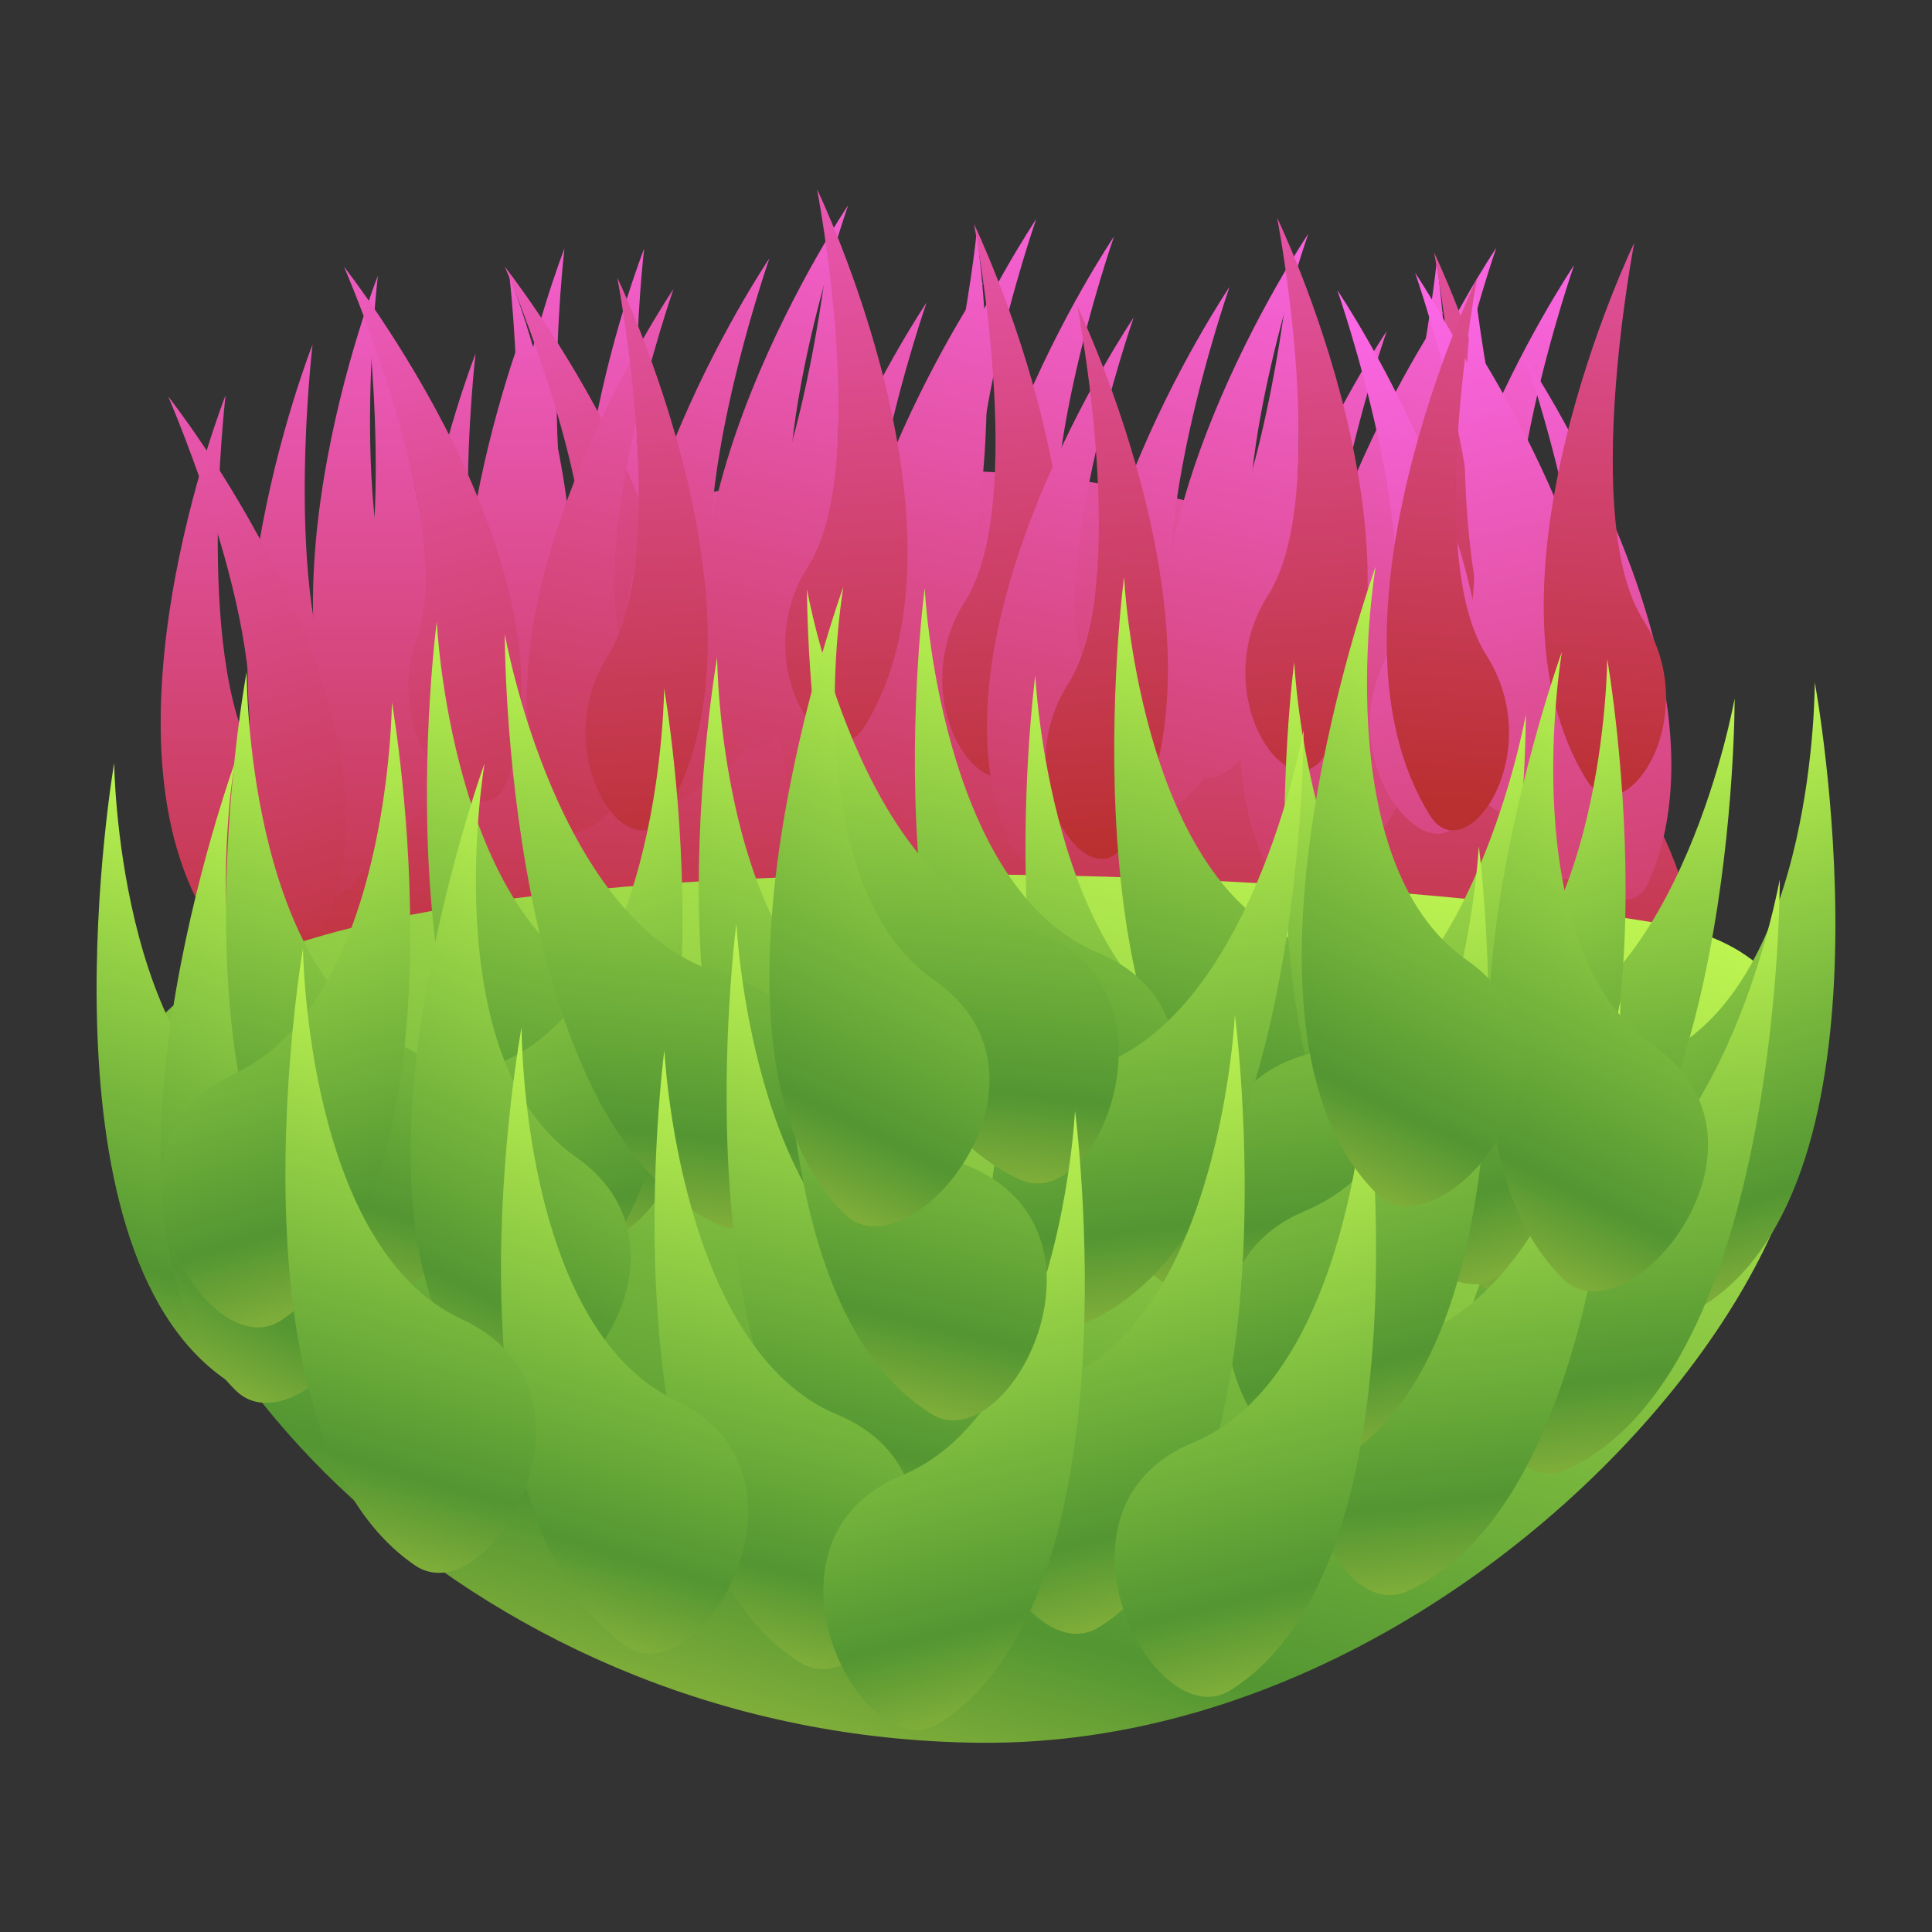 <svg id="Layer_1" enable-background="new 0 0 500 500" viewBox="0 0 500 500" xmlns="http://www.w3.org/2000/svg" xmlns:xlink="http://www.w3.org/1999/xlink"><rect x="0" y="0" width="500" height="500" fill="#333333" stroke="none"/><linearGradient id="lg1"><stop offset="0" stop-color="#ba2f2f"/><stop offset="1" stop-color="#fa66e4"/></linearGradient><linearGradient id="SVGID_1_" gradientTransform="matrix(.999 .042 -.042 .999 14.342 -14.622)" gradientUnits="userSpaceOnUse" x1="243.429" x2="243.429" xlink:href="#lg1" y1="281.719" y2="38.057"/><linearGradient id="SVGID_2_" gradientUnits="userSpaceOnUse" x1="58.492" x2="58.492" xlink:href="#lg1" y1="277.166" y2="33.515"/><linearGradient id="SVGID_3_" gradientUnits="userSpaceOnUse" x1="80.996" x2="80.996" xlink:href="#lg1" y1="277.167" y2="33.514"/><linearGradient id="SVGID_4_" gradientUnits="userSpaceOnUse" x1="123.191" x2="123.191" xlink:href="#lg1" y1="277.166" y2="33.514"/><linearGradient id="SVGID_5_" gradientUnits="userSpaceOnUse" x1="97.903" x2="97.903" xlink:href="#lg1" y1="277.165" y2="33.515"/><linearGradient id="SVGID_6_" gradientUnits="userSpaceOnUse" x1="146.192" x2="146.192" xlink:href="#lg1" y1="277.165" y2="33.515"/><linearGradient id="SVGID_7_" gradientUnits="userSpaceOnUse" x1="136.347" x2="136.347" xlink:href="#lg1" y1="277.167" y2="33.515"/><linearGradient id="SVGID_8_" gradientUnits="userSpaceOnUse" x1="166.821" x2="166.821" xlink:href="#lg1" y1="277.165" y2="33.515"/><linearGradient id="SVGID_9_" gradientTransform="matrix(-1 0 0 1 688.942 0)" gradientUnits="userSpaceOnUse" x1="557.225" x2="557.225" xlink:href="#lg1" y1="277.165" y2="33.515"/><linearGradient id="SVGID_10_" gradientTransform="matrix(-1 0 0 1 688.942 0)" gradientUnits="userSpaceOnUse" x1="593.837" x2="593.837" xlink:href="#lg1" y1="277.167" y2="33.515"/><linearGradient id="SVGID_11_" gradientTransform="matrix(-.957 .289 .289 .957 579.505 -90.154)" gradientUnits="userSpaceOnUse" x1="568.912" x2="568.912" xlink:href="#lg1" y1="207.333" y2="-36.316"/><linearGradient id="SVGID_12_" gradientTransform="matrix(-.957 .289 .289 .957 579.505 -90.154)" gradientUnits="userSpaceOnUse" x1="515.658" x2="515.658" xlink:href="#lg1" y1="207.335" y2="-36.314"/><linearGradient id="SVGID_13_" gradientTransform="matrix(-.957 .289 .289 .957 579.505 -90.154)" gradientUnits="userSpaceOnUse" x1="475.807" x2="475.807" xlink:href="#lg1" y1="207.337" y2="-36.312"/><linearGradient id="SVGID_14_" gradientTransform="matrix(.976 .217 -.217 .976 79.111 -66.774)" gradientUnits="userSpaceOnUse" x1="123.747" x2="123.747" xlink:href="#lg1" y1="303.825" y2="60.181"/><linearGradient id="SVGID_15_" gradientTransform="matrix(.976 .217 -.217 .976 79.111 -66.774)" gradientUnits="userSpaceOnUse" x1="146.251" x2="146.251" xlink:href="#lg1" y1="303.827" y2="60.182"/><linearGradient id="SVGID_16_" gradientTransform="matrix(.976 .217 -.217 .976 79.111 -66.774)" gradientUnits="userSpaceOnUse" x1="188.444" x2="188.444" xlink:href="#lg1" y1="303.829" y2="60.184"/><linearGradient id="SVGID_17_" gradientTransform="matrix(.976 .217 -.217 .976 79.111 -66.774)" gradientUnits="userSpaceOnUse" x1="163.158" x2="163.158" xlink:href="#lg1" y1="303.827" y2="60.182"/><linearGradient id="SVGID_18_" gradientTransform="matrix(.976 .217 -.217 .976 79.111 -66.774)" gradientUnits="userSpaceOnUse" x1="211.446" x2="211.446" xlink:href="#lg1" y1="303.83" y2="60.185"/><linearGradient id="SVGID_19_" gradientTransform="matrix(.976 .217 -.217 .976 79.111 -66.774)" gradientUnits="userSpaceOnUse" x1="201.6" x2="201.6" xlink:href="#lg1" y1="303.83" y2="60.183"/><linearGradient id="SVGID_20_" gradientTransform="matrix(.976 .217 -.217 .976 79.111 -66.774)" gradientUnits="userSpaceOnUse" x1="232.075" x2="232.075" xlink:href="#lg1" y1="303.831" y2="60.186"/><linearGradient id="SVGID_21_" gradientTransform="matrix(-.976 -.217 -.217 .976 751.038 83.389)" gradientUnits="userSpaceOnUse" x1="491.511" x2="491.511" xlink:href="#lg1" y1="303.048" y2="59.404"/><linearGradient id="SVGID_22_" gradientTransform="matrix(-.976 -.217 -.217 .976 751.038 83.389)" gradientUnits="userSpaceOnUse" x1="528.123" x2="528.123" xlink:href="#lg1" y1="303.046" y2="59.402"/><linearGradient id="SVGID_23_" gradientTransform="matrix(-.997 .074 .074 .997 663.26 -28.831)" gradientUnits="userSpaceOnUse" x1="509.678" x2="509.678" xlink:href="#lg1" y1="221.664" y2="-21.975"/><linearGradient id="SVGID_24_" gradientTransform="matrix(-.997 .074 .074 .997 663.26 -28.831)" gradientUnits="userSpaceOnUse" x1="456.425" x2="456.425" xlink:href="#lg1" y1="221.665" y2="-21.974"/><linearGradient id="SVGID_25_" gradientTransform="matrix(-.997 .074 .074 .997 663.26 -28.831)" gradientUnits="userSpaceOnUse" x1="416.576" x2="416.576" xlink:href="#lg1" y1="221.666" y2="-21.974"/><linearGradient id="SVGID_26_" gradientTransform="matrix(.976 .217 -.217 .976 79.111 -66.774)" gradientUnits="userSpaceOnUse" x1="241.589" x2="241.589" xlink:href="#lg1" y1="303.832" y2="60.185"/><linearGradient id="SVGID_27_" gradientTransform="matrix(.976 .217 -.217 .976 79.111 -66.774)" gradientUnits="userSpaceOnUse" x1="264.093" x2="264.093" xlink:href="#lg1" y1="303.832" y2="60.188"/><linearGradient id="SVGID_28_" gradientTransform="matrix(.976 .217 -.217 .976 79.111 -66.774)" gradientUnits="userSpaceOnUse" x1="306.287" x2="306.287" xlink:href="#lg1" y1="303.834" y2="60.189"/><linearGradient id="SVGID_29_" gradientTransform="matrix(.976 .217 -.217 .976 79.111 -66.774)" gradientUnits="userSpaceOnUse" x1="281.001" x2="281.001" xlink:href="#lg1" y1="303.833" y2="60.188"/><linearGradient id="SVGID_30_" gradientTransform="matrix(.976 .217 -.217 .976 79.111 -66.774)" gradientUnits="userSpaceOnUse" x1="329.289" x2="329.289" xlink:href="#lg1" y1="303.835" y2="60.191"/><linearGradient id="SVGID_31_" gradientTransform="matrix(.976 .217 -.217 .976 79.111 -66.774)" gradientUnits="userSpaceOnUse" x1="319.443" x2="319.443" xlink:href="#lg1" y1="303.835" y2="60.189"/><linearGradient id="SVGID_32_" gradientTransform="matrix(.976 .217 -.217 .976 79.111 -66.774)" gradientUnits="userSpaceOnUse" x1="349.917" x2="349.917" xlink:href="#lg1" y1="303.836" y2="60.192"/><linearGradient id="SVGID_33_" gradientTransform="matrix(-.976 -.217 -.217 .976 751.038 83.389)" gradientUnits="userSpaceOnUse" x1="373.669" x2="373.669" xlink:href="#lg1" y1="303.054" y2="59.409"/><linearGradient id="SVGID_34_" gradientTransform="matrix(-.976 -.217 -.217 .976 751.038 83.389)" gradientUnits="userSpaceOnUse" x1="410.281" x2="410.281" xlink:href="#lg1" y1="303.053" y2="59.407"/><linearGradient id="SVGID_35_" gradientTransform="matrix(-.997 .074 .074 .997 663.26 -28.831)" gradientUnits="userSpaceOnUse" x1="391.484" x2="391.484" xlink:href="#lg1" y1="221.666" y2="-21.973"/><linearGradient id="SVGID_36_" gradientTransform="matrix(-.997 .074 .074 .997 663.26 -28.831)" gradientUnits="userSpaceOnUse" x1="338.231" x2="338.231" xlink:href="#lg1" y1="221.668" y2="-21.972"/><linearGradient id="SVGID_37_" gradientTransform="matrix(-.997 .074 .074 .997 663.26 -28.831)" gradientUnits="userSpaceOnUse" x1="298.382" x2="298.382" xlink:href="#lg1" y1="221.668" y2="-21.971"/><linearGradient id="SVGID_38_" gradientTransform="matrix(-.976 .217 .217 .976 638.505 -66.774)" gradientUnits="userSpaceOnUse" x1="272.693" x2="272.693" xlink:href="#lg1" y1="329.392" y2="85.747"/><linearGradient id="SVGID_39_" gradientTransform="matrix(-.976 .217 .217 .976 638.505 -66.774)" gradientUnits="userSpaceOnUse" x1="295.695" x2="295.695" xlink:href="#lg1" y1="329.394" y2="85.748"/><linearGradient id="SVGID_40_" gradientTransform="matrix(-.976 .217 .217 .976 638.505 -66.774)" gradientUnits="userSpaceOnUse" x1="285.849" x2="285.849" xlink:href="#lg1" y1="329.393" y2="85.748"/><linearGradient id="SVGID_41_" gradientTransform="matrix(-.976 .217 .217 .976 638.505 -66.774)" gradientUnits="userSpaceOnUse" x1="316.323" x2="316.323" xlink:href="#lg1" y1="329.394" y2="85.749"/><linearGradient id="SVGID_42_" gradientTransform="matrix(.976 -.217 .217 .976 -33.422 83.389)" gradientUnits="userSpaceOnUse" x1="407.263" x2="407.263" xlink:href="#lg1" y1="328.612" y2="84.967"/><linearGradient id="SVGID_43_" gradientTransform="matrix(.997 .074 -.074 .997 54.356 -28.831)" gradientUnits="userSpaceOnUse" x1="374.462" x2="374.462" xlink:href="#lg1" y1="212.943" y2="-30.697"/><linearGradient id="SVGID_44_" gradientTransform="matrix(.997 .074 -.074 .997 54.356 -28.831)" gradientUnits="userSpaceOnUse" x1="334.613" x2="334.613" xlink:href="#lg1" y1="212.944" y2="-30.696"/><linearGradient id="lg2"><stop offset="0" stop-color="#aac441"/><stop offset=".238" stop-color="#539632"/><stop offset="1" stop-color="#c9ff55"/></linearGradient><linearGradient id="SVGID_45_" gradientTransform="matrix(1 -.021 .021 1 -6.923 6.512)" gradientUnits="userSpaceOnUse" x1="195.944" x2="283.142" xlink:href="#lg2" y1="480.505" y2="173.905"/><linearGradient id="SVGID_46_" gradientUnits="userSpaceOnUse" x1="28.865" x2="78.379" xlink:href="#lg2" y1="371.116" y2="197.017"/><linearGradient id="SVGID_47_" gradientTransform="matrix(.984 .177 -.177 .984 64.384 -52.271)" gradientUnits="userSpaceOnUse" x1="39.814" x2="89.326" xlink:href="#lg2" y1="420.239" y2="246.147"/><linearGradient id="SVGID_48_" gradientTransform="matrix(1 .013 -.013 1 3.764 -3.367)" gradientUnits="userSpaceOnUse" x1="61.679" x2="111.195" xlink:href="#lg2" y1="350.116" y2="176.012"/><linearGradient id="SVGID_49_" gradientTransform="matrix(-1 .013 .013 1 706.976 -3.367)" gradientUnits="userSpaceOnUse" x1="238.949" x2="288.465" xlink:href="#lg2" y1="350.542" y2="176.437"/><linearGradient id="SVGID_50_" gradientTransform="matrix(-.986 -.165 -.165 .986 762.978 64.912)" gradientUnits="userSpaceOnUse" x1="270.632" x2="320.147" xlink:href="#lg2" y1="384.125" y2="210.022"/><linearGradient id="SVGID_51_" gradientTransform="matrix(-.986 -.165 -.165 .986 762.978 64.912)" gradientUnits="userSpaceOnUse" x1="289.892" x2="339.408" xlink:href="#lg2" y1="339.884" y2="165.78"/><linearGradient id="SVGID_52_" gradientTransform="matrix(.999 -.039 .039 .999 -58.829 13.647)" gradientUnits="userSpaceOnUse" x1="319.591" x2="369.108" xlink:href="#lg2" y1="347.426" y2="173.319"/><linearGradient id="SVGID_53_" gradientTransform="matrix(.999 -.039 .039 .999 -58.829 13.647)" gradientUnits="userSpaceOnUse" x1="343.536" x2="393.052" xlink:href="#lg2" y1="322.836" y2="148.73"/><linearGradient id="SVGID_54_" gradientTransform="matrix(.999 -.039 .039 .999 -58.829 13.647)" gradientUnits="userSpaceOnUse" x1="291.87" x2="341.386" xlink:href="#lg2" y1="323.729" y2="149.622"/><linearGradient id="SVGID_55_" gradientTransform="matrix(.999 -.039 .039 .999 -58.829 13.647)" gradientUnits="userSpaceOnUse" x1="165.339" x2="214.855" xlink:href="#lg2" y1="327.531" y2="153.426"/><linearGradient id="SVGID_56_" gradientTransform="matrix(.999 -.039 .039 .999 -58.829 13.647)" gradientUnits="userSpaceOnUse" x1="386.688" x2="436.204" xlink:href="#lg2" y1="346.577" y2="172.47"/><linearGradient id="SVGID_57_" gradientTransform="matrix(1 .003 -.003 1 -44.708 -2.333)" gradientUnits="userSpaceOnUse" x1="230.201" x2="279.714" xlink:href="#lg2" y1="345.343" y2="171.247"/><linearGradient id="SVGID_58_" gradientTransform="matrix(-1 .003 .003 1 765.668 -2.333)" gradientUnits="userSpaceOnUse" x1="349.617" x2="399.13" xlink:href="#lg2" y1="345.387" y2="171.292"/><linearGradient id="SVGID_59_" gradientTransform="matrix(-1 .003 .003 1 765.668 -2.333)" gradientUnits="userSpaceOnUse" x1="593.712" x2="643.226" xlink:href="#lg2" y1="352.179" y2="178.083"/><linearGradient id="SVGID_60_" gradientTransform="matrix(-1 .003 .003 1 765.668 -2.333)" gradientUnits="userSpaceOnUse" x1="664.18" x2="713.693" xlink:href="#lg2" y1="355.525" y2="181.429"/><linearGradient id="SVGID_61_" gradientTransform="matrix(-.986 -.165 -.165 .986 762.978 64.912)" gradientUnits="userSpaceOnUse" x1="306.118" x2="355.634" xlink:href="#lg2" y1="422.012" y2="247.908"/><linearGradient id="SVGID_62_" gradientTransform="matrix(-.986 -.165 -.165 .986 762.978 64.912)" gradientUnits="userSpaceOnUse" x1="342.496" x2="392.011" xlink:href="#lg2" y1="352.934" y2="178.831"/><linearGradient id="SVGID_63_" gradientTransform="matrix(-.986 -.165 -.165 .986 762.978 64.912)" gradientUnits="userSpaceOnUse" x1="398.557" x2="448.073" xlink:href="#lg2" y1="366.454" y2="192.351"/><linearGradient id="SVGID_64_" gradientTransform="matrix(.986 -.165 .165 .986 -78.688 64.912)" gradientUnits="userSpaceOnUse" x1="189.36" x2="238.875" xlink:href="#lg2" y1="306.166" y2="132.063"/><linearGradient id="SVGID_65_" gradientTransform="matrix(.986 -.165 .165 .986 -78.688 64.912)" gradientUnits="userSpaceOnUse" x1="268.407" x2="317.922" xlink:href="#lg2" y1="307.656" y2="133.553"/><linearGradient id="SVGID_66_" gradientTransform="matrix(.999 -.039 .039 .999 -40.504 13.647)" gradientUnits="userSpaceOnUse" x1="221.496" x2="271.012" xlink:href="#lg2" y1="407.83" y2="233.723"/><linearGradient id="SVGID_67_" gradientTransform="matrix(.999 -.039 .039 .999 -40.504 13.647)" gradientUnits="userSpaceOnUse" x1="201.592" x2="251.108" xlink:href="#lg2" y1="439.901" y2="265.796"/><linearGradient id="SVGID_68_" gradientTransform="matrix(-.999 -.039 -.039 .999 740.684 13.647)" gradientUnits="userSpaceOnUse" x1="349.077" x2="398.594" xlink:href="#lg2" y1="392.775" y2="218.668"/><linearGradient id="SVGID_69_" gradientTransform="matrix(-.999 -.039 -.039 .999 740.684 13.647)" gradientUnits="userSpaceOnUse" x1="410.452" x2="459.968" xlink:href="#lg2" y1="438.858" y2="264.75"/><linearGradient id="SVGID_70_" gradientTransform="matrix(-.999 -.039 -.039 .999 740.684 13.647)" gradientUnits="userSpaceOnUse" x1="450.836" x2="500.353" xlink:href="#lg2" y1="465.293" y2="291.186"/><linearGradient id="SVGID_71_" gradientTransform="matrix(-.999 -.039 -.039 .999 740.684 13.647)" gradientUnits="userSpaceOnUse" x1="375.837" x2="425.353" xlink:href="#lg2" y1="453.867" y2="279.761"/><linearGradient id="SVGID_72_" gradientTransform="matrix(.999 -.039 .039 .999 -58.829 13.647)" gradientUnits="userSpaceOnUse" x1="256.211" x2="305.727" xlink:href="#lg2" y1="377.593" y2="203.487"/><linearGradient id="SVGID_73_" gradientTransform="matrix(.984 .177 -.177 .984 64.384 -52.271)" gradientUnits="userSpaceOnUse" x1="103.496" x2="153.008" xlink:href="#lg2" y1="408.813" y2="234.721"/><linearGradient id="SVGID_74_" gradientTransform="matrix(.984 .177 -.177 .984 64.384 -52.271)" gradientUnits="userSpaceOnUse" x1="186.817" x2="236.329" xlink:href="#lg2" y1="347.455" y2="173.362"/><linearGradient id="SVGID_75_" gradientTransform="matrix(.984 .177 -.177 .984 64.384 -52.271)" gradientUnits="userSpaceOnUse" x1="372.821" x2="422.333" xlink:href="#lg2" y1="331.158" y2="157.065"/><linearGradient id="SVGID_76_" gradientTransform="matrix(.984 .177 -.177 .984 64.384 -52.271)" gradientUnits="userSpaceOnUse" x1="321.491" x2="371.003" xlink:href="#lg2" y1="317.969" y2="143.877"/><linearGradient id="SVGID_77_" gradientTransform="matrix(1 .013 -.013 1 3.764 -3.367)" gradientUnits="userSpaceOnUse" x1="134.028" x2="183.543" xlink:href="#lg2" y1="441.186" y2="267.081"/><linearGradient id="SVGID_78_" gradientUnits="userSpaceOnUse" x1="77.729" x2="127.243" xlink:href="#lg2" y1="419.102" y2="245.003"/><g><path d="m439.444 259.449c-2.974 71.511-91.58 125.899-197.907 121.479-106.328-4.421-190.113-65.977-187.14-137.488 2.974-71.512 91.58-125.899 197.907-121.478s190.113 65.976 187.14 137.487z" fill="url(#SVGID_1_)"/><path d="m56.506 242.003c-34.635-47.228 1.876-139.711 1.876-139.711s-8.571 72.941 9.545 97.184-1.106 56.592-11.421 42.527z" fill="url(#SVGID_2_)"/><path d="m79.01 228.877c-34.635-47.229 1.876-139.712 1.876-139.712s-8.571 72.941 9.545 97.184c18.115 24.243-1.106 56.593-11.421 42.528z" fill="url(#SVGID_3_)"/><path d="m121.205 231.221c-34.635-47.228 1.875-139.713 1.875-139.713s-8.571 72.942 9.545 97.184c18.116 24.244-1.105 56.594-11.42 42.529z" fill="url(#SVGID_4_)"/><path d="m95.917 211.06c-34.635-47.228 1.875-139.711 1.875-139.711s-8.57 72.941 9.546 97.184-1.107 56.592-11.421 42.527z" fill="url(#SVGID_5_)"/><path d="m144.206 204.028c-34.634-47.228 1.876-139.711 1.876-139.711s-8.57 72.941 9.546 97.184c18.115 24.243-1.107 56.592-11.422 42.527z" fill="url(#SVGID_6_)"/><path d="m134.361 222.883c-34.633-47.229 1.876-139.712 1.876-139.712s-8.57 72.941 9.546 97.184c18.114 24.243-1.108 56.593-11.422 42.528z" fill="url(#SVGID_7_)"/><path d="m164.835 204.028c-34.634-47.228 1.875-139.711 1.875-139.711s-8.57 72.941 9.546 97.184-1.107 56.592-11.421 42.527z" fill="url(#SVGID_8_)"/><path d="m133.702 211.06c34.635-47.228-1.876-139.711-1.876-139.711s8.571 72.941-9.545 97.184c-18.115 24.243 1.107 56.592 11.421 42.527z" fill="url(#SVGID_9_)"/><path d="m97.09 222.883c34.635-47.229-1.874-139.712-1.874-139.712s8.569 72.941-9.546 97.184 1.106 56.593 11.42 42.528z" fill="url(#SVGID_10_)"/><path d="m85.668 235.815c19.521-55.217-42.139-133.219-42.139-133.219s29.267 67.36 18.925 95.8c-10.344 28.442 17.4 53.863 23.214 37.419z" fill="url(#SVGID_11_)"/><path d="m131.171 202.257c19.521-55.217-42.139-133.219-42.139-133.219s29.268 67.36 18.925 95.802c-10.344 28.441 17.4 53.862 23.214 37.417z" fill="url(#SVGID_12_)"/><path d="m172.795 202.257c19.521-55.217-42.139-133.219-42.139-133.219s29.268 67.36 18.924 95.802c-10.343 28.441 17.401 53.862 23.215 37.417z" fill="url(#SVGID_13_)"/><path d="m142.155 210.746c-23.557-53.62 32.155-135.974 32.155-135.974s-24.197 69.341-11.775 96.939c12.422 27.597-13.363 55.003-20.38 39.035z" fill="url(#SVGID_14_)"/><path d="m166.972 202.816c-23.558-53.619 32.154-135.974 32.154-135.974s-24.197 69.342-11.775 96.939-13.363 55.004-20.379 39.035z" fill="url(#SVGID_15_)"/><path d="m207.652 214.263c-23.558-53.62 32.154-135.974 32.154-135.974s-24.197 69.341-11.775 96.939c12.422 27.596-13.363 55.002-20.379 39.035z" fill="url(#SVGID_16_)"/><path d="m187.343 189.094c-23.558-53.619 32.153-135.974 32.153-135.974s-24.197 69.342-11.775 96.939c12.422 27.598-13.363 55.004-20.378 39.035z" fill="url(#SVGID_17_)"/><path d="m236.007 192.711c-23.558-53.62 32.154-135.974 32.154-135.974s-24.196 69.342-11.775 96.939c12.422 27.597-13.363 55.002-20.379 39.035z" fill="url(#SVGID_18_)"/><path d="m222.305 208.979c-23.558-53.62 32.154-135.975 32.154-135.975s-24.197 69.342-11.775 96.94c12.421 27.596-13.364 55.002-20.379 39.035z" fill="url(#SVGID_19_)"/><path d="m256.145 197.188c-23.558-53.619 32.154-135.974 32.154-135.974s-24.197 69.342-11.775 96.939-13.363 55.004-20.379 39.035z" fill="url(#SVGID_20_)"/><path d="m224.228 197.296c44.059-38.585 28.492-136.789 28.492-136.789s-7.466 73.062-30.411 92.796c-22.946 19.734-11.202 55.483 1.919 43.993z" fill="url(#SVGID_21_)"/><path d="m185.922 200.889c44.059-38.585 28.493-136.788 28.493-136.788s-7.466 73.062-30.411 92.796c-22.946 19.732-11.203 55.483 1.918 43.992z" fill="url(#SVGID_22_)"/><path d="m171.965 211.035c31.041-49.664-12.22-139.189-12.22-139.189s13.95 72.106-2.32 97.624c-16.269 25.518 5.296 56.355 14.54 41.565z" fill="url(#SVGID_23_)"/><path d="m223.666 188.153c31.041-49.664-12.22-139.189-12.22-139.189s13.95 72.106-2.32 97.624c-16.269 25.518 5.297 56.355 14.54 41.565z" fill="url(#SVGID_24_)"/><path d="m264.298 197.187c31.041-49.664-12.22-139.189-12.22-139.189s13.95 72.106-2.32 97.624c-16.269 25.518 5.297 56.355 14.54 41.565z" fill="url(#SVGID_25_)"/><path d="m261.231 218.153c-23.558-53.62 32.154-135.976 32.154-135.976s-24.196 69.343-11.775 96.94c12.422 27.597-13.363 55.003-20.379 39.036z" fill="url(#SVGID_26_)"/><path d="m286.048 210.222c-23.558-53.62 32.154-135.974 32.154-135.974s-24.197 69.341-11.775 96.939c12.422 27.596-13.363 55.003-20.379 39.035z" fill="url(#SVGID_27_)"/><path d="m326.728 221.668c-23.557-53.619 32.155-135.974 32.155-135.974s-24.197 69.342-11.775 96.94c12.421 27.596-13.364 55.002-20.38 39.034z" fill="url(#SVGID_28_)"/><path d="m306.419 196.5c-23.558-53.619 32.154-135.974 32.154-135.974s-24.197 69.343-11.775 96.939c12.421 27.598-13.364 55.004-20.379 39.035z" fill="url(#SVGID_29_)"/><path d="m355.084 200.117c-23.558-53.62 32.154-135.974 32.154-135.974s-24.197 69.341-11.775 96.939c12.421 27.596-13.364 55.002-20.379 39.035z" fill="url(#SVGID_30_)"/><path d="m341.381 216.384c-23.558-53.619 32.154-135.974 32.154-135.974s-24.197 69.343-11.775 96.94c12.422 27.596-13.363 55.003-20.379 39.034z" fill="url(#SVGID_31_)"/><path d="m375.22 204.594c-23.558-53.62 32.154-135.974 32.154-135.974s-24.196 69.341-11.775 96.939c12.422 27.596-13.363 55.003-20.379 39.035z" fill="url(#SVGID_32_)"/><path d="m343.304 204.702c44.058-38.586 28.492-136.789 28.492-136.789s-7.466 73.062-30.411 92.796c-22.946 19.734-11.203 55.483 1.919 43.993z" fill="url(#SVGID_33_)"/><path d="m304.998 208.295c44.059-38.585 28.492-136.789 28.492-136.789s-7.465 73.063-30.411 92.796c-22.945 19.733-11.202 55.484 1.919 43.993z" fill="url(#SVGID_34_)"/><path d="m291.041 218.441c31.041-49.665-12.22-139.189-12.22-139.189s13.95 72.105-2.32 97.624c-16.27 25.518 5.296 56.354 14.54 41.565z" fill="url(#SVGID_35_)"/><path d="m342.742 195.559c31.041-49.664-12.22-139.189-12.22-139.189s13.95 72.106-2.32 97.624 5.297 56.355 14.54 41.565z" fill="url(#SVGID_36_)"/><path d="m383.374 204.593c31.041-49.665-12.22-139.189-12.22-139.189s13.95 72.106-2.32 97.624 5.297 56.354 14.54 41.565z" fill="url(#SVGID_37_)"/><path d="m426.74 228.133c23.558-53.62-32.154-135.974-32.154-135.974s24.197 69.341 11.775 96.939c-12.422 27.596 13.363 55.003 20.379 39.035z" fill="url(#SVGID_38_)"/><path d="m398.385 206.581c23.558-53.619-32.154-135.974-32.154-135.974s24.197 69.342 11.775 96.939 13.363 55.004 20.379 39.035z" fill="url(#SVGID_39_)"/><path d="m412.087 222.849c23.558-53.62-32.154-135.974-32.154-135.974s24.197 69.341 11.775 96.939c-12.421 27.596 13.364 55.003 20.379 39.035z" fill="url(#SVGID_40_)"/><path d="m378.248 211.058c23.557-53.619-32.154-135.974-32.154-135.974s24.196 69.343 11.774 96.939c-12.422 27.598 13.363 55.004 20.38 39.035z" fill="url(#SVGID_41_)"/><path d="m410.164 211.166c-44.058-38.585-28.492-136.789-28.492-136.789s7.466 73.062 30.411 92.796c22.946 19.734 11.202 55.484-1.919 43.993z" fill="url(#SVGID_42_)"/><path d="m410.726 202.023c-31.041-49.664 12.22-139.189 12.22-139.189s-13.95 72.106 2.32 97.624c16.269 25.518-5.297 56.356-14.54 41.565z" fill="url(#SVGID_43_)"/><path d="m370.094 211.057c-31.041-49.664 12.22-139.189 12.22-139.189s-13.95 72.106 2.32 97.624c16.269 25.519-5.297 56.356-14.54 41.565z" fill="url(#SVGID_44_)"/><path d="m253.647 451.029c-130.603-1.206-220.678-102.27-219.306-170.763 1.372-68.494 292.318-58.678 395.853-41.163s-21.767 213.355-176.547 211.926z" fill="url(#SVGID_45_)"/><path d="m58.492 357.102c-50.431-34.645-28.943-159.668-28.943-159.668s.703 77.388 41.139 96.023c40.437 18.637 7.253 77.007-12.196 63.645z" fill="url(#SVGID_46_)"/><path d="m60.998 359.842c-43.523-43.005-.298-162.269-.298-162.269s-12.971 76.296 23.539 101.778c36.511 25.484-6.457 77.077-23.241 60.491z" fill="url(#SVGID_47_)"/><path d="m90.689 333.887c-49.976-35.3-26.859-160.03-26.859-160.03s-.306 77.389 39.884 96.551c40.191 19.162 6.249 77.094-13.025 63.479z" fill="url(#SVGID_48_)"/><path d="m442.803 336.618c49.974-35.3 26.86-160.031 26.86-160.031s.306 77.39-39.885 96.552c-40.19 19.161-6.249 77.092 13.025 63.479z" fill="url(#SVGID_49_)"/><path d="m405.645 380.253c55.467-25.826 54.955-152.68 54.955-152.68s-13.493 76.205-56.456 87.896c-42.962 11.69-19.891 74.745 1.501 64.784z" fill="url(#SVGID_50_)"/><path d="m393.968 333.437c55.466-25.827 54.955-152.681 54.955-152.681s-13.495 76.205-56.457 87.896c-42.962 11.69-19.89 74.745 1.502 64.785z" fill="url(#SVGID_51_)"/><path d="m303.048 333.242c-51.736-32.662-35.117-158.424-35.117-158.424s3.705 77.302 44.835 94.354c41.129 17.054 10.235 76.667-9.718 64.07z" fill="url(#SVGID_52_)"/><path d="m326.019 307.743c-51.736-32.662-35.117-158.423-35.117-158.423s3.705 77.301 44.835 94.355c41.129 17.052 10.236 76.666-9.718 64.068z" fill="url(#SVGID_53_)"/><path d="m274.43 310.639c-51.738-32.662-35.117-158.424-35.117-158.424s3.705 77.302 44.835 94.354c41.128 17.054 10.235 76.667-9.718 64.07z" fill="url(#SVGID_54_)"/><path d="m148.148 319.348c-51.738-32.662-35.118-158.423-35.118-158.423s3.706 77.301 44.836 94.355c41.128 17.052 10.235 76.665-9.718 64.068z" fill="url(#SVGID_55_)"/><path d="m370.058 329.79c-51.737-32.662-35.117-158.424-35.117-158.424s3.706 77.302 44.836 94.355c41.128 17.053 10.235 76.666-9.719 64.069z" fill="url(#SVGID_56_)"/><path d="m213.995 329.881c-50.314-34.815-28.404-159.764-28.404-159.764s.441 77.39 40.815 96.162c40.373 18.772 6.993 77.029-12.411 63.602z" fill="url(#SVGID_57_)"/><path d="m387.549 330.331c50.314-34.815 28.405-159.763 28.405-159.763s-.441 77.389-40.815 96.162c-40.374 18.772-6.994 77.029 12.41 63.601z" fill="url(#SVGID_58_)"/><path d="m143.476 337.953c50.314-34.815 28.404-159.764 28.404-159.764s-.442 77.39-40.815 96.163c-40.373 18.771-6.993 77.028 12.411 63.601z" fill="url(#SVGID_59_)"/><path d="m73.021 341.538c50.313-34.816 28.404-159.764 28.404-159.764s-.442 77.39-40.817 96.161c-40.373 18.773-6.993 77.03 12.413 63.603z" fill="url(#SVGID_60_)"/><path d="m364.382 411.747c55.466-25.827 54.955-152.681 54.955-152.681s-13.495 76.205-56.457 87.896c-42.962 11.69-19.89 74.745 1.502 64.785z" fill="url(#SVGID_61_)"/><path d="m339.932 337.606c55.467-25.827 54.955-152.68 54.955-152.68s-13.493 76.205-56.456 87.896c-42.962 11.69-19.892 74.744 1.501 64.784z" fill="url(#SVGID_62_)"/><path d="m282.407 341.666c55.468-25.827 54.956-152.68 54.956-152.68s-13.495 76.205-56.457 87.896-19.89 74.746 1.501 64.784z" fill="url(#SVGID_63_)"/><path d="m185.6 316.812c-55.466-25.827-54.955-152.68-54.955-152.68s13.493 76.205 56.456 87.896c42.962 11.69 19.891 74.744-1.501 64.784z" fill="url(#SVGID_64_)"/><path d="m263.802 305.207c-55.467-25.826-54.955-152.68-54.955-152.68s13.493 76.205 56.456 87.896 19.891 74.745-1.501 64.784z" fill="url(#SVGID_65_)"/><path d="m225.7 397.404c-51.738-32.662-35.117-158.424-35.117-158.424s3.705 77.302 44.835 94.354c41.128 17.053 10.235 76.667-9.718 64.07z" fill="url(#SVGID_66_)"/><path d="m207.055 430.222c-51.737-32.662-35.117-158.423-35.117-158.423s3.705 77.301 44.836 94.354c41.129 17.052 10.235 76.666-9.719 64.069z" fill="url(#SVGID_67_)"/><path d="m347.584 377.41c51.738-32.662 35.117-158.424 35.117-158.424s-3.705 77.302-44.835 94.354c-41.128 17.054-10.235 76.667 9.718 64.07z" fill="url(#SVGID_68_)"/><path d="m284.471 421.075c51.738-32.662 35.117-158.424 35.117-158.424s-3.705 77.302-44.835 94.354c-41.129 17.052-10.235 76.667 9.718 64.07z" fill="url(#SVGID_69_)"/><path d="m243.093 445.923c51.738-32.662 35.117-158.424 35.117-158.424s-3.705 77.302-44.835 94.355c-41.129 17.052-10.235 76.665 9.718 64.069z" fill="url(#SVGID_70_)"/><path d="m318.477 437.415c51.737-32.662 35.117-158.423 35.117-158.423s-3.705 77.301-44.835 94.354-10.237 76.666 9.718 64.069z" fill="url(#SVGID_71_)"/><path d="m240.889 365.844c-51.738-32.662-35.117-158.423-35.117-158.423s3.705 77.301 44.835 94.354c41.128 17.052 10.235 76.666-9.718 64.069z" fill="url(#SVGID_72_)"/><path d="m125.698 359.842c-43.521-43.005-.298-162.269-.298-162.269s-12.971 76.296 23.54 101.778c36.511 25.484-6.458 77.077-23.242 60.491z" fill="url(#SVGID_73_)"/><path d="m218.547 314.161c-43.521-43.005-.298-162.269-.298-162.269s-12.971 76.296 23.539 101.779c36.511 25.483-6.457 77.076-23.241 60.49z" fill="url(#SVGID_74_)"/><path d="m404.508 330.968c-43.521-43.005-.297-162.269-.297-162.269s-12.971 76.295 23.539 101.779c36.511 25.482-6.456 77.075-23.242 60.49z" fill="url(#SVGID_75_)"/><path d="m356.313 308.922c-43.521-43.005-.298-162.269-.298-162.269s-12.971 76.295 23.54 101.779c36.512 25.482-6.456 77.076-23.242 60.49z" fill="url(#SVGID_76_)"/><path d="m161.847 425.888c-49.974-35.3-26.859-160.031-26.859-160.031s-.306 77.39 39.885 96.552c40.189 19.163 6.247 77.094-13.026 63.479z" fill="url(#SVGID_77_)"/><path d="m107.356 405.088c-50.431-34.645-28.944-159.668-28.944-159.668s.703 77.388 41.139 96.023c40.438 18.637 7.254 77.007-12.195 63.645z" fill="url(#SVGID_78_)"/></g></svg>